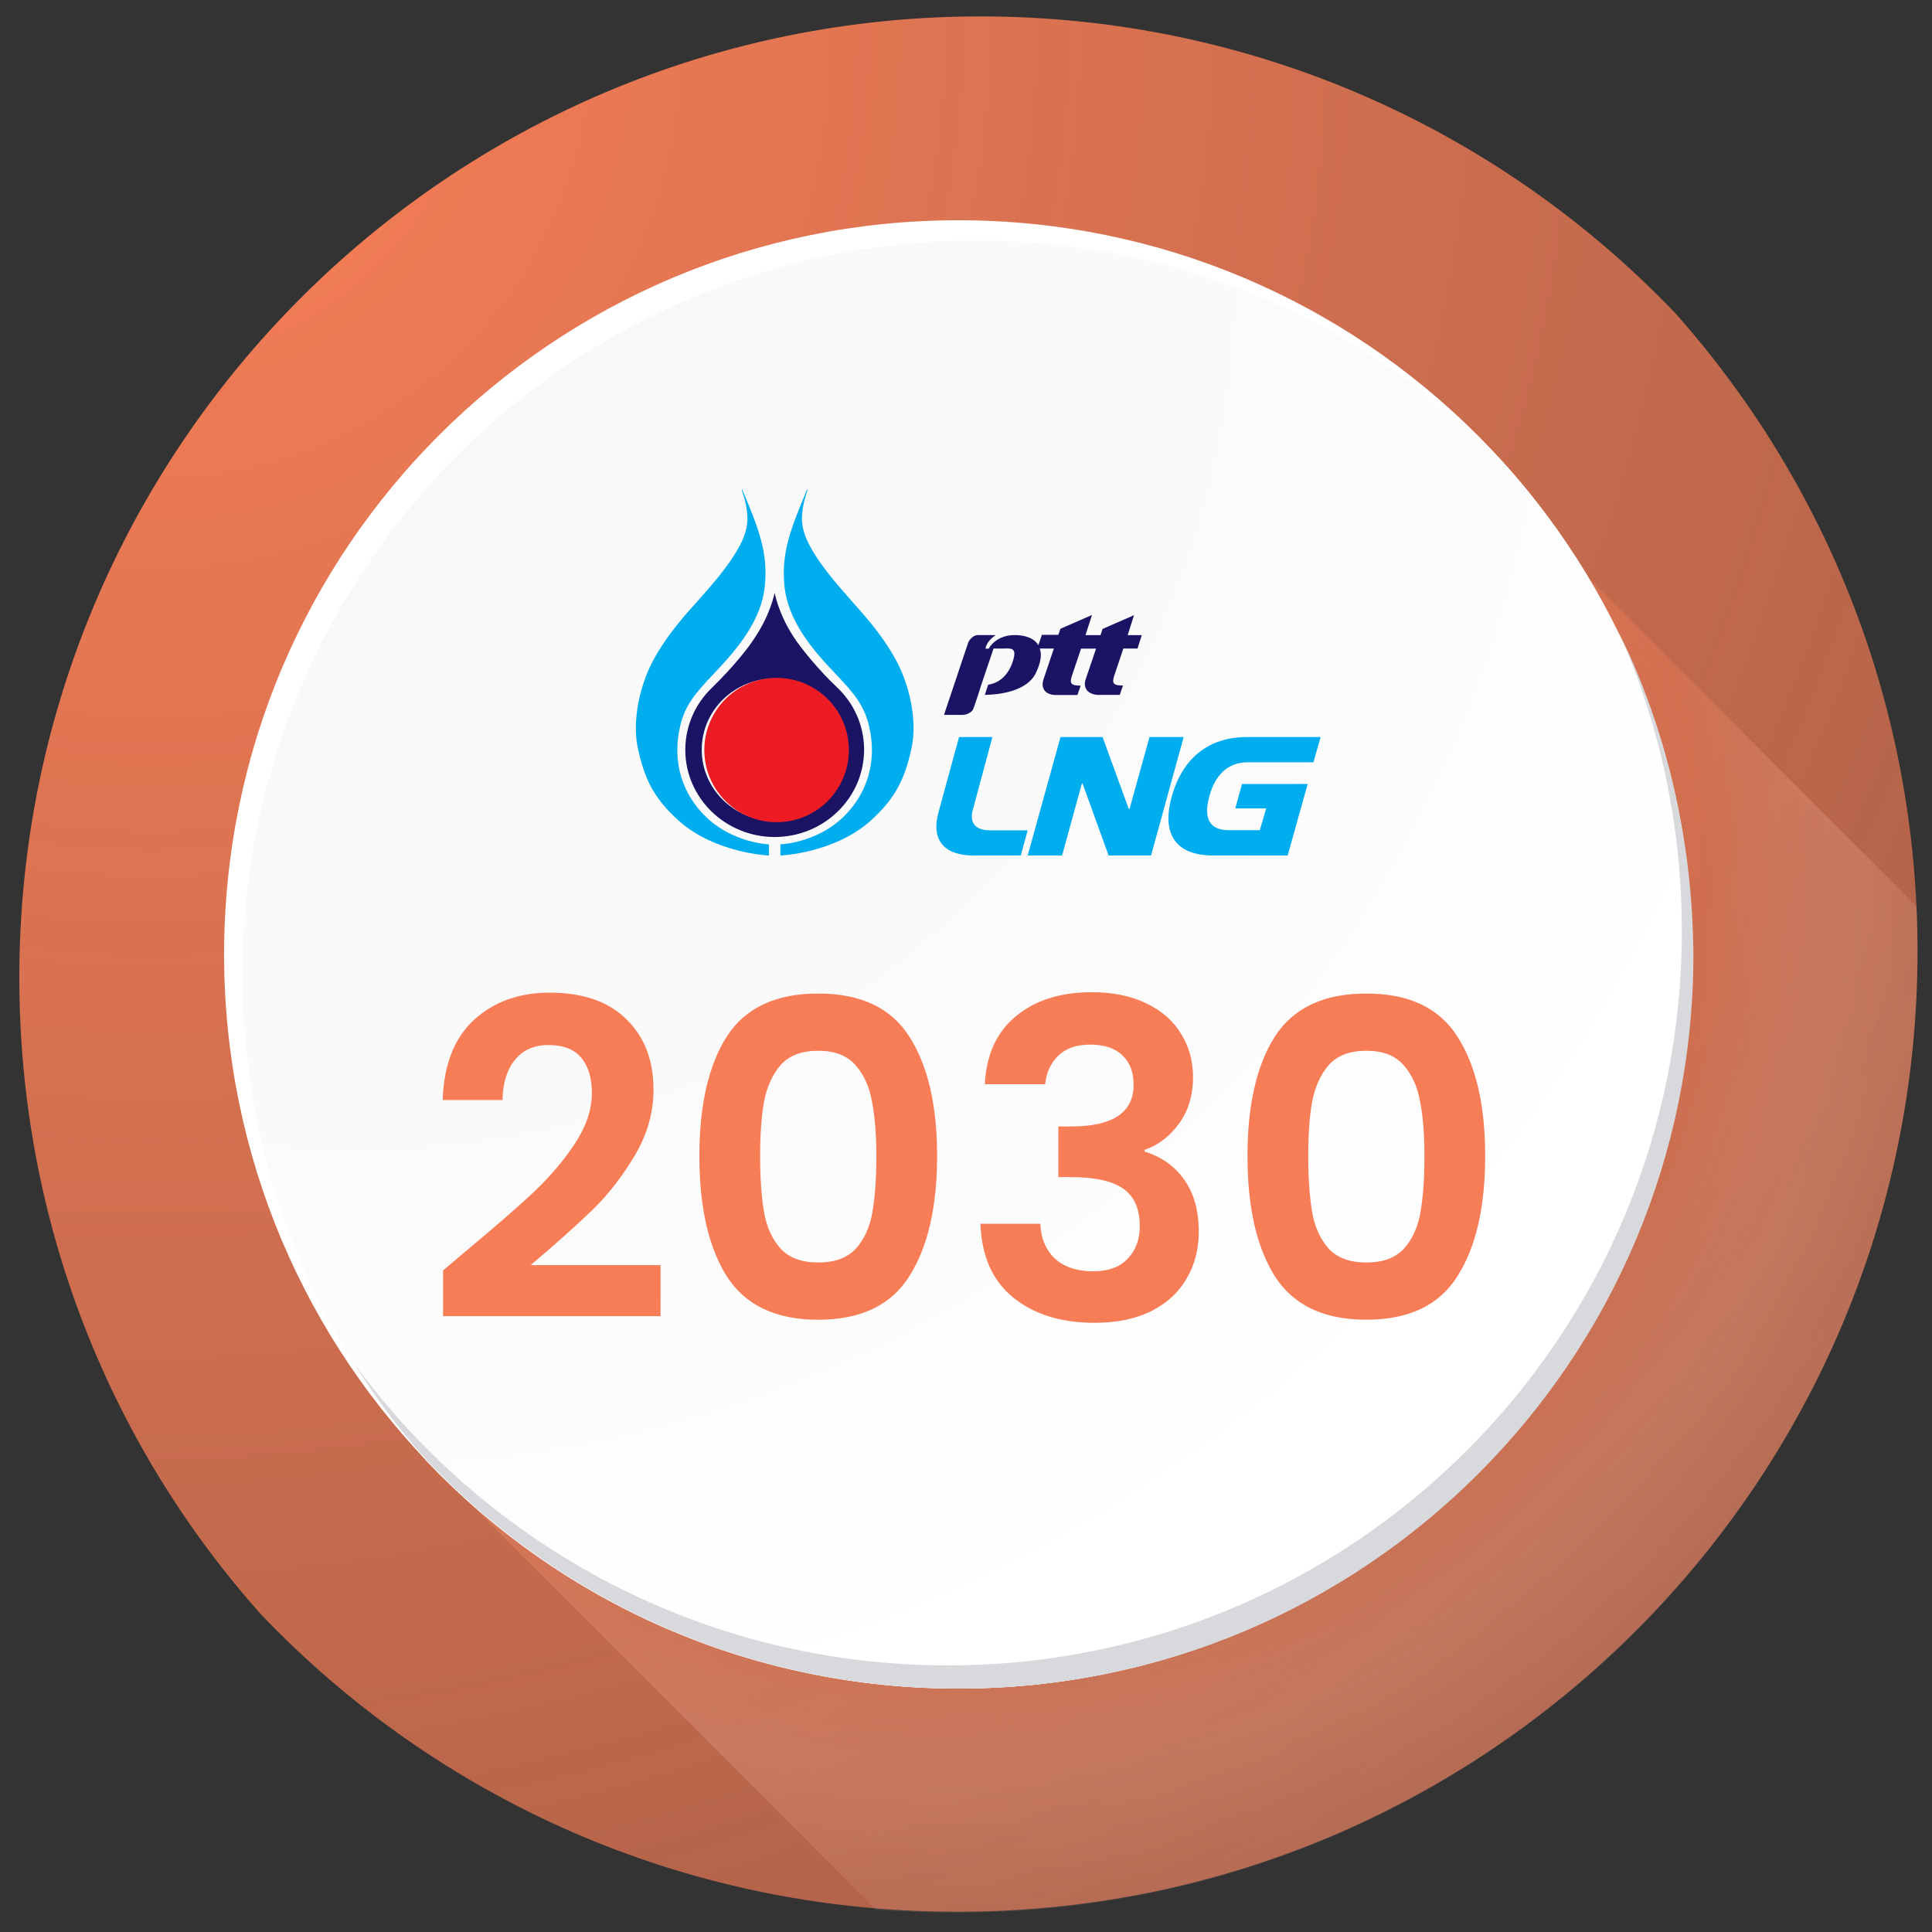 <svg width="79" height="79" viewBox="0 0 79 79" fill="none" xmlns="http://www.w3.org/2000/svg">
<rect x="0" y="0" width="79" height="79" fill="#333333" stroke="none"/>
<g clip-path="url(#clip0_288_12815)">
<path d="M78.407 38.907C78.407 28.914 74.695 19.789 68.532 12.837C61.383 5.332 51.271 0.671 40.093 0.671C18.367 0.671 0.79 18.288 0.79 39.974C0.79 49.967 4.503 59.092 10.665 66.004C17.814 73.509 27.927 78.17 39.105 78.17C60.791 78.21 78.407 60.593 78.407 38.907Z" fill="url(#paint0_radial_288_12815)"/>
<path d="M17.498 59.764L35.827 78.091C36.893 78.17 37.999 78.21 39.105 78.21C60.83 78.21 78.407 60.593 78.407 38.907C78.407 38.276 78.407 37.683 78.368 37.051L65.017 23.7L17.498 59.764Z" fill="url(#paint1_radial_288_12815)"/>
<path d="M69.204 39.026C69.204 55.616 55.774 69.046 39.184 69.046C22.594 69.046 9.164 55.616 9.164 39.026C9.164 22.436 22.594 9.006 39.184 9.006C55.774 9.006 69.204 22.436 69.204 39.026Z" fill="white"/>
<path d="M69.204 39.026C69.204 31.402 66.36 24.45 61.66 19.118C56.209 13.39 48.467 9.835 39.935 9.835C23.345 9.835 9.915 23.265 9.915 39.855C9.915 47.479 12.759 54.47 17.459 59.763C22.91 65.491 30.613 69.046 39.184 69.046C55.774 69.046 69.204 55.616 69.204 39.026Z" fill="url(#paint2_radial_288_12815)"/>
<path d="M66.202 25.872C67.861 29.585 68.77 33.733 68.77 38.078C68.77 54.668 55.34 68.098 38.75 68.098C28.796 68.098 19.948 63.239 14.497 55.774C15.366 57.196 16.393 58.539 17.499 59.763C22.95 65.491 30.652 69.046 39.224 69.046C55.814 69.046 69.244 55.616 69.244 39.026C69.204 34.286 68.138 29.822 66.202 25.872Z" fill="#D8D9DD"/>
</g>
<path d="M19.054 51.156C20.206 50.196 21.124 49.398 21.808 48.762C22.492 48.114 23.062 47.442 23.518 46.746C23.974 46.05 24.202 45.366 24.202 44.694C24.202 44.082 24.058 43.602 23.77 43.254C23.482 42.906 23.038 42.732 22.438 42.732C21.838 42.732 21.376 42.936 21.052 43.344C20.728 43.74 20.56 44.286 20.548 44.982H18.1C18.148 43.542 18.574 42.45 19.378 41.706C20.194 40.962 21.226 40.59 22.474 40.59C23.842 40.59 24.892 40.956 25.624 41.688C26.356 42.408 26.722 43.362 26.722 44.55C26.722 45.486 26.47 46.38 25.966 47.232C25.462 48.084 24.886 48.828 24.238 49.464C23.59 50.088 22.744 50.844 21.7 51.732H27.01V53.82H18.118V51.948L19.054 51.156ZM28.598 47.268C28.598 45.192 28.97 43.566 29.714 42.39C30.47 41.214 31.718 40.626 33.458 40.626C35.198 40.626 36.44 41.214 37.184 42.39C37.94 43.566 38.318 45.192 38.318 47.268C38.318 49.356 37.94 50.994 37.184 52.182C36.44 53.37 35.198 53.964 33.458 53.964C31.718 53.964 30.47 53.37 29.714 52.182C28.97 50.994 28.598 49.356 28.598 47.268ZM35.834 47.268C35.834 46.38 35.774 45.636 35.654 45.036C35.546 44.424 35.318 43.926 34.97 43.542C34.634 43.158 34.13 42.966 33.458 42.966C32.786 42.966 32.276 43.158 31.928 43.542C31.592 43.926 31.364 44.424 31.244 45.036C31.136 45.636 31.082 46.38 31.082 47.268C31.082 48.18 31.136 48.948 31.244 49.572C31.352 50.184 31.58 50.682 31.928 51.066C32.276 51.438 32.786 51.624 33.458 51.624C34.13 51.624 34.64 51.438 34.988 51.066C35.336 50.682 35.564 50.184 35.672 49.572C35.78 48.948 35.834 48.18 35.834 47.268ZM40.27 44.334C40.33 43.134 40.75 42.21 41.53 41.562C42.322 40.902 43.36 40.572 44.644 40.572C45.52 40.572 46.27 40.728 46.894 41.04C47.518 41.34 47.986 41.754 48.298 42.282C48.622 42.798 48.784 43.386 48.784 44.046C48.784 44.802 48.586 45.444 48.19 45.972C47.806 46.488 47.344 46.836 46.804 47.016V47.088C47.5 47.304 48.04 47.688 48.424 48.24C48.82 48.792 49.018 49.5 49.018 50.364C49.018 51.084 48.85 51.726 48.514 52.29C48.19 52.854 47.704 53.298 47.056 53.622C46.42 53.934 45.652 54.09 44.752 54.09C43.396 54.09 42.292 53.748 41.44 53.064C40.588 52.38 40.138 51.372 40.09 50.04H42.538C42.562 50.628 42.76 51.102 43.132 51.462C43.516 51.81 44.038 51.984 44.698 51.984C45.31 51.984 45.778 51.816 46.102 51.48C46.438 51.132 46.606 50.688 46.606 50.148C46.606 49.428 46.378 48.912 45.922 48.6C45.466 48.288 44.758 48.132 43.798 48.132H43.276V46.062H43.798C45.502 46.062 46.354 45.492 46.354 44.352C46.354 43.836 46.198 43.434 45.886 43.146C45.586 42.858 45.148 42.714 44.572 42.714C44.008 42.714 43.57 42.87 43.258 43.182C42.958 43.482 42.784 43.866 42.736 44.334H40.27ZM51.01 47.268C51.01 45.192 51.382 43.566 52.126 42.39C52.882 41.214 54.13 40.626 55.87 40.626C57.61 40.626 58.852 41.214 59.596 42.39C60.352 43.566 60.73 45.192 60.73 47.268C60.73 49.356 60.352 50.994 59.596 52.182C58.852 53.37 57.61 53.964 55.87 53.964C54.13 53.964 52.882 53.37 52.126 52.182C51.382 50.994 51.01 49.356 51.01 47.268ZM58.246 47.268C58.246 46.38 58.186 45.636 58.066 45.036C57.958 44.424 57.73 43.926 57.382 43.542C57.046 43.158 56.542 42.966 55.87 42.966C55.198 42.966 54.688 43.158 54.34 43.542C54.004 43.926 53.776 44.424 53.656 45.036C53.548 45.636 53.494 46.38 53.494 47.268C53.494 48.18 53.548 48.948 53.656 49.572C53.764 50.184 53.992 50.682 54.34 51.066C54.688 51.438 55.198 51.624 55.87 51.624C56.542 51.624 57.052 51.438 57.4 51.066C57.748 50.682 57.976 50.184 58.084 49.572C58.192 48.948 58.246 48.18 58.246 47.268Z" fill="#F67D56"/>
<path d="M39.664 29.137C39.743 29.083 39.785 29.038 39.812 28.952L39.979 28.464L40.123 28.008L40.627 26.518H41.016C41.316 26.518 41.594 26.455 41.428 26.997C41.205 27.746 40.715 27.954 40.405 27.999L40.271 28.415C40.807 28.406 42.001 28.293 42.367 27.498C42.571 27.065 42.603 26.74 42.515 26.518H43.093C43.093 26.518 42.76 27.516 42.672 27.769C42.529 28.193 42.797 28.419 43.177 28.419H44.056C44.056 28.419 44.19 28.026 44.19 28.035C43.825 28.035 43.723 27.968 43.825 27.652C43.894 27.444 44.204 26.523 44.204 26.523H44.819C44.819 26.523 44.477 27.521 44.394 27.773C44.26 28.184 44.542 28.406 44.907 28.415C45.111 28.415 45.787 28.415 45.787 28.415C45.787 28.415 45.921 28.022 45.921 28.031C45.555 28.031 45.453 27.963 45.555 27.647C45.625 27.439 45.935 26.518 45.935 26.518H46.513L46.689 25.972H46.111L46.37 25.155L45.079 25.719C45.065 25.773 45.056 25.814 45 25.972H44.385L44.653 25.146L43.362 25.71C43.348 25.755 43.329 25.796 43.274 25.959H42.603L42.459 26.383C42.284 26.076 41.881 25.968 41.488 25.968C40.951 25.968 40.576 26.247 40.428 26.523H40.294C40.34 26.297 40.493 26.121 40.715 25.968C40.724 25.968 40.021 25.968 40.021 25.968C39.933 25.968 39.863 25.981 39.776 26.044C39.706 26.098 39.627 26.184 39.595 26.261L38.6 29.232H39.377C39.498 29.223 39.572 29.196 39.664 29.137Z" fill="#1B1464"/>
<path d="M40.493 33.953C39.777 33.953 39.658 33.543 39.777 33.121L40.58 30.139H39.216L38.371 33.229C38.052 34.429 38.691 34.982 39.813 34.982H41.739L42.022 33.953H40.493Z" fill="#00ADEE"/>
<path d="M47.002 30.139L46.188 33.076H46.155L45.085 30.139H43.364L42.022 34.982H43.429L44.238 32.037H44.266L45.332 34.982H47.067L48.4 30.139H47.002Z" fill="#00ADEE"/>
<path d="M51.022 31.17H53.707L54 30.139H50.97C49.424 30.139 48.351 31.008 47.916 32.561C47.481 34.114 48.077 34.982 49.623 34.982H52.653L53.471 32.057H50.786L50.511 33.056H51.774L51.514 33.947H50.251C49.434 33.947 49.207 33.438 49.453 32.556C49.689 31.688 50.204 31.17 51.022 31.17Z" fill="#00ADEE"/>
<path d="M35.376 25.204C34.597 24.308 34.037 23.71 33.536 23C33.078 22.344 32.791 21.778 32.791 21.199C32.791 20.643 33.022 20.041 33.022 20.041L33.008 20C32.337 21.611 31.948 22.57 32.073 23.928C32.207 25.38 33.212 26.552 34.139 27.525C34.885 28.312 35.334 28.81 35.542 29.715C35.686 30.34 35.853 31.675 34.894 32.942C33.754 34.471 31.911 34.525 31.911 34.525V34.983C31.911 34.983 34.106 34.897 35.602 33.557C36.631 32.629 37.006 31.824 37.275 30.58C37.506 29.521 37.228 28.009 36.561 26.851C36.186 26.199 35.765 25.661 35.376 25.204Z" fill="#00ADEE"/>
<path d="M28.456 32.938C27.497 31.671 27.663 30.341 27.807 29.712C28.011 28.808 28.465 28.314 29.211 27.523C30.138 26.55 31.143 25.379 31.278 23.927C31.403 22.565 31.018 21.606 30.342 20L30.332 20.045C30.332 20.045 30.564 20.647 30.564 21.203C30.564 21.782 30.277 22.348 29.818 23.004C29.317 23.714 28.757 24.311 27.974 25.198C27.584 25.664 27.163 26.202 26.792 26.853C26.125 28.012 25.852 29.522 26.079 30.581C26.347 31.825 26.718 32.63 27.751 33.557C29.248 34.897 31.444 34.983 31.444 34.983V34.526C31.444 34.526 29.596 34.471 28.456 32.938Z" fill="#00ADEE"/>
<path d="M35.333 30.655C35.333 29.652 34.905 28.743 34.224 28.103C33.556 27.48 32.728 26.495 32.409 25.977C31.821 25.055 31.675 24.237 31.675 24.237C31.675 24.237 31.525 25.05 30.928 25.977C30.382 26.854 29.409 27.835 29.089 28.144C28.431 28.789 28.022 29.674 28.022 30.66C28.022 32.631 29.663 34.226 31.68 34.226C33.702 34.221 35.333 32.618 35.333 30.655ZM31.675 33.567C30.03 33.567 28.694 32.263 28.694 30.655C28.694 29.047 30.03 27.744 31.675 27.744C33.321 27.744 34.656 29.047 34.656 30.655C34.656 32.263 33.321 33.567 31.675 33.567Z" fill="#1B1464"/>
<path d="M31.755 33.62C33.388 33.62 34.711 32.299 34.711 30.669C34.711 29.04 33.388 27.718 31.755 27.718C30.123 27.718 28.8 29.04 28.8 30.669C28.8 32.299 30.123 33.62 31.755 33.62Z" fill="#ED1C24"/>
<defs>
<radialGradient id="paint0_radial_288_12815" cx="0" cy="0" r="1" gradientUnits="userSpaceOnUse" gradientTransform="translate(6.682 2.122) scale(113.605)">
<stop offset="0.038" stop-color="#F67D56"/>
<stop offset="0.901" stop-color="#F67D56" stop-opacity="0.56"/>
<stop offset="1" stop-color="#F67D56" stop-opacity="0.5"/>
</radialGradient>
<radialGradient id="paint1_radial_288_12815" cx="0" cy="0" r="1" gradientUnits="userSpaceOnUse" gradientTransform="translate(38.986 36.129) scale(47.084)">
<stop stop-color="#F67D56"/>
<stop offset="0.324" stop-color="#F67D56" stop-opacity="0.676"/>
<stop offset="0.505" stop-color="#F67D56" stop-opacity="0.495"/>
<stop offset="0.65" stop-color="#F67D56" stop-opacity="0.35"/>
<stop offset="0.777" stop-color="#FCBBA6" stop-opacity="0.223"/>
<stop offset="0.89" stop-color="#F2BDAC" stop-opacity="0.11"/>
<stop offset="0.994" stop-color="#AAD3AC" stop-opacity="0.01"/>
<stop offset="1" stop-color="#F5CFC2" stop-opacity="0"/>
</radialGradient>
<radialGradient id="paint2_radial_288_12815" cx="0" cy="0" r="1" gradientUnits="userSpaceOnUse" gradientTransform="translate(14.46 10.944) scale(86.749 86.749)">
<stop stop-color="#F8F7F8"/>
<stop offset="0.477" stop-color="#FBFBFC"/>
<stop offset="0.715" stop-color="white"/>
</radialGradient>
<clipPath id="clip0_288_12815">
<rect width="79" height="79" fill="white"/>
</clipPath>
</defs>
</svg>
